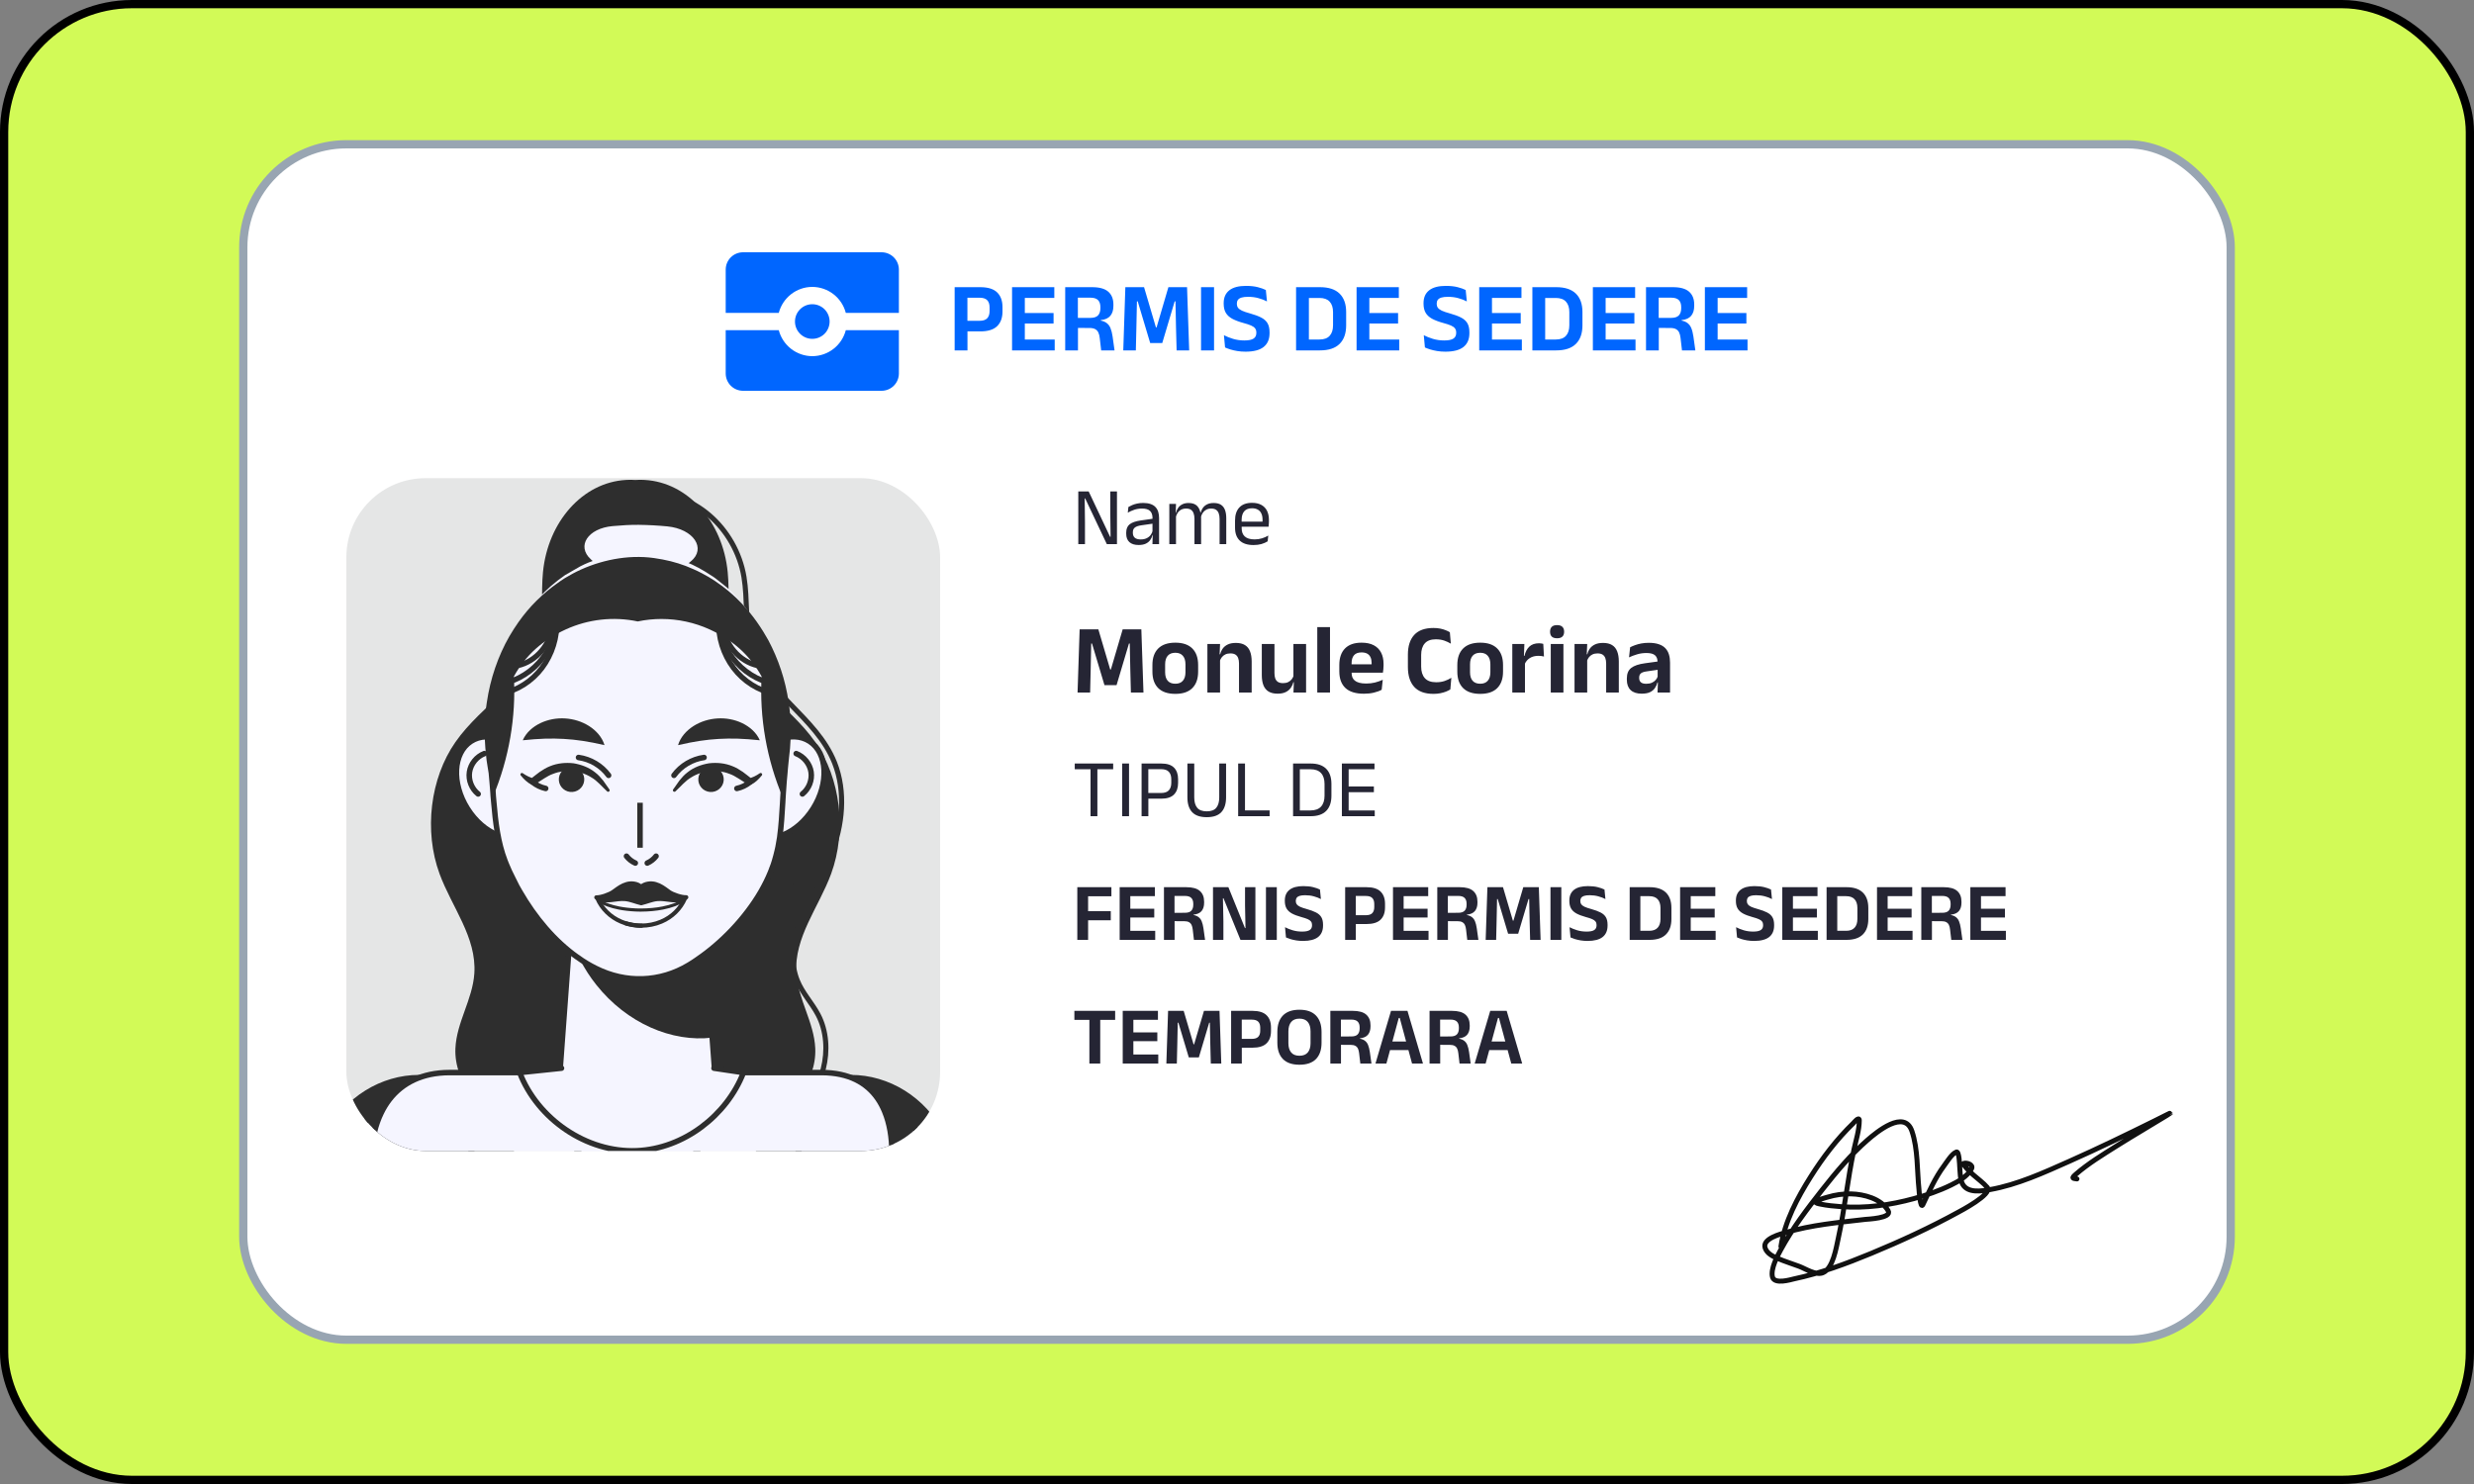 <svg width="300" height="180" viewBox="0 0 300 180" fill="none" xmlns="http://www.w3.org/2000/svg">
<rect x="0" y="0" width="300" height="180" fill="#808080" stroke="none"/>
<rect x="0.5" y="0.5" width="299" height="179" rx="15.5" fill="#D2FA57"/>
<rect x="0.5" y="0.5" width="299" height="179" rx="15.5" stroke="black"/>
<rect x="29.5" y="17.5" width="241" height="145" rx="12.5" fill="white"/>
<rect x="29.5" y="17.5" width="241" height="145" rx="12.5" stroke="#98A5B2"/>
<g clip-path="url(#clip0_24991_22109)">
<rect x="42" y="58" width="72" height="81.6" rx="9.6" fill="#E5E6E6"/>
<path d="M98.863 90.016C95.642 85.393 90.069 82.665 88.728 76.932C88.156 74.488 88.489 71.888 88.24 69.373C87.638 63.287 83.435 58.511 78.175 58.214C78.073 58.209 77.969 58.205 77.865 58.203C77.591 58.196 77.317 58.203 77.042 58.219C76.767 58.203 76.492 58.196 76.218 58.203C76.115 58.205 76.012 58.209 75.908 58.214C70.649 58.511 66.446 63.287 65.844 69.373C65.594 71.888 65.928 74.488 65.356 76.932C64.015 82.665 58.442 85.393 55.22 90.016C52.159 94.409 51.391 100.787 53.298 105.98C54.788 110.041 57.812 113.679 57.518 118.077C57.307 121.238 55.361 123.998 55.224 127.165C55.041 131.392 58.46 135.105 62.108 135.401C65.755 135.697 88.329 135.697 91.976 135.401C95.623 135.105 99.043 131.392 98.86 127.165C98.722 123.998 96.777 121.238 96.566 118.077C96.272 113.679 99.296 110.041 100.786 105.98C102.692 100.787 101.924 94.409 98.863 90.016Z" fill="#2E2E2E"/>
<path d="M78.666 59.99C83.916 59.405 89.22 63.997 90.216 69.993C90.666 72.706 90.332 75.572 91.052 78.206C92.676 84.153 98.95 86.847 101.199 92.516C102.581 95.999 102.195 100.183 100.754 103.634C99.313 107.085 96.921 109.892 94.334 112.285" stroke="#2E2E2E" stroke-width="0.616" stroke-miterlimit="10" stroke-linecap="round" stroke-linejoin="round"/>
<path d="M83.405 78.504C91.569 87.128 96.316 99.924 96.097 112.712C96.061 114.811 95.914 117.009 96.675 118.914C97.293 120.46 98.443 121.633 99.209 123.089C101.264 126.995 99.797 132.783 96.244 134.787" stroke="#2E2E2E" stroke-width="0.616" stroke-miterlimit="10" stroke-linecap="round" stroke-linejoin="round"/>
<path d="M73.409 69.466L71.629 67.826C69.891 66.226 71.289 64.086 74.282 63.813C75.39 63.712 76.493 63.647 77.439 63.659C78.597 63.673 79.761 63.736 80.907 63.845C84.12 64.155 85.692 66.541 83.753 68.104L81.723 69.744C80.934 70.381 79.695 70.739 78.378 70.712L76.897 70.68C75.508 70.651 74.203 70.196 73.409 69.466Z" fill="#F5F5FF"/>
<path d="M64.622 73.386C65.486 72.273 66.521 71.27 67.64 70.401C67.924 70.179 68.216 69.967 68.51 69.763L69.443 69.225L70.38 68.688C70.7 68.522 71.029 68.374 71.362 68.234C72.7 67.696 74.107 67.295 75.552 67.126C76.995 66.95 78.472 66.964 79.912 67.248L79.88 67.245C81.043 67.426 82.113 67.731 83.175 68.156C84.226 68.577 85.217 69.123 86.159 69.749C86.651 70.032 87.07 70.396 87.508 70.744C87.943 71.092 88.388 71.43 88.771 71.838C89.554 72.63 90.278 73.475 90.89 74.394C90.147 73.577 89.373 72.796 88.524 72.103C88.106 71.751 87.657 71.437 87.208 71.124C86.761 70.811 86.323 70.476 85.836 70.237C84.9 69.698 83.914 69.231 82.903 68.848C81.897 68.485 80.815 68.209 79.788 68.05L79.756 68.045C77.055 67.565 74.218 67.93 71.617 68.877C71.29 68.992 70.965 69.114 70.648 69.256L69.715 69.72L68.779 70.187C68.483 70.368 68.19 70.554 67.906 70.749C66.719 71.511 65.639 72.402 64.622 73.386Z" fill="#F5F5FF"/>
<path d="M86.883 132.854C87.068 138.341 82.713 142.898 77.283 142.898C71.963 142.898 67.684 138.532 67.684 133.178C67.684 133.07 67.684 132.954 67.692 132.854L68.758 118.352L68.892 116.484L69.127 113.321L69.563 107.469H85.003L85.692 116.816L85.851 118.858L86.363 125.856L86.883 132.854Z" fill="#F5F5FF"/>
<path d="M86.883 132.854C87.068 138.341 82.713 142.898 77.283 142.898C71.963 142.898 67.684 138.532 67.684 133.178C67.684 133.07 67.684 132.954 67.692 132.854L68.758 118.352L68.892 116.484L69.127 113.321L69.563 107.469H85.003L85.692 116.816L85.851 118.858L86.363 125.856L86.883 132.854Z" stroke="#2E2E2E" stroke-width="0.667" stroke-miterlimit="10"/>
<path d="M86.363 125.856C81.496 126.446 76.008 124.13 72.29 119.431C70.78 117.53 69.731 115.437 69.127 113.321L69.563 107.469H85.003L85.691 116.815L85.851 118.858L86.363 125.856Z" fill="#2E2E2E"/>
<path d="M90.735 92.931C88.795 96.013 88.983 99.664 91.153 101.085C93.324 102.507 96.657 101.161 98.597 98.079C100.537 94.997 100.35 91.347 98.179 89.925C96.007 88.503 92.675 89.849 90.735 92.931Z" fill="#F5F5FF"/>
<path d="M90.735 92.931C88.795 96.013 88.983 99.664 91.153 101.085C93.324 102.507 96.657 101.161 98.597 98.079C100.537 94.997 100.35 91.347 98.179 89.925C96.007 88.503 92.675 89.849 90.735 92.931Z" stroke="#2E2E2E" stroke-width="0.667" stroke-miterlimit="10"/>
<path d="M96.545 91.404C97.485 91.767 98.2 92.65 98.352 93.637C98.504 94.625 98.089 95.678 97.301 96.303" stroke="#2E2E2E" stroke-width="0.667" stroke-miterlimit="10" stroke-linecap="round" stroke-linejoin="round"/>
<path d="M64.547 92.931C66.487 96.013 66.299 99.664 64.128 101.085C61.957 102.507 58.624 101.161 56.684 98.079C54.745 94.997 54.932 91.347 57.103 89.925C59.275 88.503 62.607 89.849 64.547 92.931Z" fill="#F5F5FF"/>
<path d="M64.547 92.931C66.487 96.013 66.299 99.664 64.128 101.085C61.957 102.507 58.624 101.161 56.684 98.079C54.745 94.997 54.932 91.347 57.103 89.925C59.275 88.503 62.607 89.849 64.547 92.931Z" stroke="#2E2E2E" stroke-width="0.667" stroke-miterlimit="10"/>
<path d="M58.737 91.404C57.796 91.767 57.081 92.65 56.929 93.637C56.778 94.625 57.193 95.678 57.981 96.303" stroke="#2E2E2E" stroke-width="0.667" stroke-miterlimit="10" stroke-linecap="round" stroke-linejoin="round"/>
<path d="M95.56 88.667C95.56 88.958 95.56 89.24 95.543 89.514C95.509 90.344 95.442 91.182 95.333 91.996L95.216 93.158L95.165 93.789L95.132 94.162L95.081 94.703C95.031 95.258 94.997 95.806 94.964 96.354C94.955 96.496 94.947 96.628 94.939 96.769C94.922 96.977 94.913 97.184 94.905 97.392C94.821 98.769 94.746 100.139 94.561 101.5C94.561 101.525 94.553 101.551 94.553 101.567C94.511 101.825 94.469 102.09 94.418 102.347C94.368 102.629 94.326 102.903 94.251 103.177C94.158 103.592 94.049 104 93.923 104.422C93.881 104.572 93.831 104.713 93.781 104.871C93.68 105.169 93.562 105.476 93.437 105.784C93.109 106.59 92.715 107.369 92.27 108.15C90.391 111.387 87.512 114.359 84.634 116.326C84.626 116.352 84.6 116.359 84.592 116.359C84.24 116.608 83.887 116.833 83.543 117.041C80.027 119.165 75.873 119.281 72.231 117.447C71.476 117.074 70.755 116.641 70.05 116.127C70.041 116.127 70.025 116.127 70.016 116.111C67.23 114.143 64.839 111.287 63.035 108.15C62.9 107.925 62.783 107.709 62.657 107.485C62.598 107.369 62.539 107.245 62.481 107.128C62.38 106.938 62.288 106.731 62.179 106.523C61.893 105.983 61.642 105.419 61.415 104.871C61.356 104.713 61.281 104.563 61.23 104.406C60.383 102.198 60.081 99.732 59.879 97.3C59.854 97.059 59.837 96.811 59.812 96.562C59.812 96.429 59.795 96.296 59.787 96.163C59.754 95.74 59.72 95.308 59.686 94.893L59.586 93.755C59.561 93.631 59.544 93.506 59.527 93.39C59.493 93.25 59.477 93.116 59.46 92.975C59.368 92.46 59.3 91.937 59.25 91.398C59.225 91.157 59.2 90.908 59.183 90.659C59.133 90.012 59.107 89.347 59.107 88.667C59.107 88.592 59.107 88.51 59.116 88.426C59.116 87.846 59.141 87.265 59.191 86.699C59.225 86.21 59.284 85.728 59.359 85.263C59.779 82.384 60.71 79.702 62.053 77.352C62.397 76.763 62.758 76.199 63.144 75.651C64.436 73.816 66.022 72.239 67.793 71.003C67.918 70.903 68.053 70.811 68.178 70.729C68.338 70.621 68.497 70.512 68.657 70.413C69.286 70.032 69.932 69.682 70.595 69.384C73.415 68.113 76.771 67.532 79.834 68.113C79.985 68.131 80.136 68.164 80.287 68.188C81.554 68.429 82.763 68.802 83.912 69.325C84.282 69.484 84.642 69.658 84.995 69.848C85.507 70.114 86.002 70.404 86.489 70.729C86.522 70.753 86.572 70.786 86.606 70.811C87.126 71.16 87.621 71.526 88.108 71.933C89.543 73.127 90.819 74.564 91.884 76.182C92.161 76.597 92.421 77.021 92.665 77.452C92.749 77.577 92.807 77.701 92.891 77.842C94.066 80.059 94.913 82.541 95.299 85.205C95.299 85.223 95.316 85.238 95.316 85.263C95.383 85.728 95.434 86.21 95.476 86.699C95.526 87.265 95.551 87.846 95.551 88.426C95.56 88.51 95.56 88.592 95.56 88.667Z" fill="#F5F5FF"/>
<path d="M95.56 88.667C95.56 88.958 95.56 89.24 95.543 89.514C95.509 90.344 95.442 91.182 95.333 91.996L95.216 93.158L95.165 93.789L95.132 94.162L95.081 94.703C95.031 95.258 94.997 95.806 94.964 96.354C94.955 96.496 94.947 96.628 94.939 96.769C94.922 96.977 94.913 97.184 94.905 97.392C94.821 98.769 94.746 100.139 94.561 101.5C94.561 101.525 94.553 101.551 94.553 101.567C94.511 101.825 94.469 102.09 94.418 102.347C94.368 102.629 94.326 102.903 94.251 103.177C94.158 103.592 94.049 104 93.923 104.422C93.881 104.572 93.831 104.713 93.781 104.871C93.68 105.169 93.562 105.476 93.437 105.784C93.109 106.59 92.715 107.369 92.27 108.15C90.391 111.387 87.512 114.359 84.634 116.326C84.626 116.352 84.6 116.359 84.592 116.359C84.24 116.608 83.887 116.833 83.543 117.041C80.027 119.165 75.873 119.281 72.231 117.447C71.476 117.074 70.755 116.641 70.05 116.127C70.041 116.127 70.025 116.127 70.016 116.111C67.23 114.143 64.839 111.287 63.035 108.15C62.9 107.925 62.783 107.709 62.657 107.485C62.598 107.369 62.539 107.245 62.481 107.128C62.38 106.938 62.288 106.731 62.179 106.523C61.893 105.983 61.642 105.419 61.415 104.871C61.356 104.713 61.281 104.563 61.23 104.406C60.383 102.198 60.081 99.732 59.879 97.3C59.854 97.059 59.837 96.811 59.812 96.562C59.812 96.429 59.795 96.296 59.787 96.163C59.754 95.74 59.72 95.308 59.686 94.893L59.586 93.755C59.561 93.631 59.544 93.506 59.527 93.39C59.493 93.25 59.477 93.116 59.46 92.975C59.368 92.46 59.3 91.937 59.25 91.398C59.225 91.157 59.2 90.908 59.183 90.659C59.133 90.012 59.107 89.347 59.107 88.667C59.107 88.592 59.107 88.51 59.116 88.426C59.116 87.846 59.141 87.265 59.191 86.699C59.225 86.21 59.284 85.728 59.359 85.263C59.779 82.384 60.71 79.702 62.053 77.352C62.397 76.763 62.758 76.199 63.144 75.651C64.436 73.816 66.022 72.239 67.793 71.003C67.918 70.903 68.053 70.811 68.178 70.729C68.338 70.621 68.497 70.512 68.657 70.413C69.286 70.032 69.932 69.682 70.595 69.384C73.415 68.113 76.771 67.532 79.834 68.113C79.985 68.131 80.136 68.164 80.287 68.188C81.554 68.429 82.763 68.802 83.912 69.325C84.282 69.484 84.642 69.658 84.995 69.848C85.507 70.114 86.002 70.404 86.489 70.729C86.522 70.753 86.572 70.786 86.606 70.811C87.126 71.16 87.621 71.526 88.108 71.933C89.543 73.127 90.819 74.564 91.884 76.182C92.161 76.597 92.421 77.021 92.665 77.452C92.749 77.577 92.807 77.701 92.891 77.842C94.066 80.059 94.913 82.541 95.299 85.205C95.299 85.223 95.316 85.238 95.316 85.263C95.383 85.728 95.434 86.21 95.476 86.699C95.526 87.265 95.551 87.846 95.551 88.426C95.56 88.51 95.56 88.592 95.56 88.667Z" stroke="#2E2E2E" stroke-width="0.667" stroke-miterlimit="10"/>
<path d="M95.56 88.667C95.56 88.958 95.56 89.239 95.543 89.514C95.509 90.344 95.442 91.182 95.333 91.996L95.216 93.157L95.165 93.788L95.132 94.162L95.081 94.702C95.031 95.258 94.997 95.806 94.964 96.354C94.955 96.495 94.947 96.628 94.939 96.769C92.975 92.137 92.077 87.064 92.354 82.051C90.928 79.445 88.788 77.593 86.061 76.348C84.223 75.509 82.226 75.078 80.212 75.078C79.247 75.078 78.282 75.177 77.334 75.377C74.397 74.754 71.325 75.103 68.598 76.348C65.879 77.593 63.739 79.445 62.313 82.051C62.59 86.99 61.717 91.987 59.812 96.562C59.812 96.429 59.795 96.295 59.787 96.162C59.754 95.74 59.72 95.308 59.686 94.892L59.586 93.755C59.561 93.631 59.544 93.506 59.527 93.39C59.493 93.25 59.477 93.116 59.46 92.975C59.368 92.46 59.3 91.937 59.25 91.398C59.225 91.157 59.2 90.908 59.183 90.659C59.133 90.011 59.107 89.347 59.107 88.667C59.107 88.592 59.107 88.51 59.116 88.426C59.116 87.846 59.141 87.265 59.191 86.699C59.225 86.21 59.284 85.728 59.359 85.263C59.779 82.383 60.71 79.701 62.053 77.352C62.397 76.763 62.758 76.198 63.144 75.65C64.436 73.816 66.022 72.239 67.793 71.003C67.918 70.903 68.053 70.811 68.178 70.729C68.338 70.621 68.497 70.512 68.657 70.413C69.286 70.031 69.932 69.682 70.595 69.384C73.415 68.113 76.771 67.532 79.834 68.113C79.985 68.131 80.136 68.164 80.287 68.188C81.554 68.429 82.763 68.802 83.912 69.325C84.282 69.484 84.642 69.658 84.995 69.848C85.507 70.114 86.002 70.404 86.489 70.729C86.522 70.753 86.572 70.786 86.606 70.811C87.126 71.16 87.621 71.526 88.108 71.933C89.543 73.127 90.819 74.564 91.884 76.182C92.161 76.597 92.421 77.021 92.665 77.452C92.749 77.577 92.807 77.701 92.891 77.842C94.066 80.058 94.913 82.54 95.299 85.205C95.299 85.222 95.316 85.238 95.316 85.263C95.383 85.728 95.434 86.21 95.476 86.699C95.526 87.265 95.551 87.846 95.551 88.426C95.56 88.51 95.56 88.592 95.56 88.667Z" fill="#2E2E2E"/>
<path d="M87.731 76.166C88.063 78.541 90.056 80.551 92.339 80.807" stroke="#2E2E2E" stroke-width="0.643" stroke-miterlimit="10" stroke-linecap="round" stroke-linejoin="round"/>
<path d="M87.047 74.775C87.136 76.845 87.96 78.872 89.321 80.377C90.683 81.882 92.571 82.851 94.543 83.058" stroke="#2E2E2E" stroke-width="0.643" stroke-miterlimit="10" stroke-linecap="round" stroke-linejoin="round"/>
<path d="M87.153 75.994C87.242 78.064 88.065 80.091 89.427 81.596C90.789 83.101 92.678 84.071 94.649 84.277" stroke="#2E2E2E" stroke-width="0.643" stroke-miterlimit="10" stroke-linecap="round" stroke-linejoin="round"/>
<path d="M66.933 76.166C66.601 78.541 64.607 80.551 62.325 80.807" stroke="#2E2E2E" stroke-width="0.643" stroke-miterlimit="10" stroke-linecap="round" stroke-linejoin="round"/>
<path d="M67.616 74.775C67.527 76.845 66.704 78.872 65.343 80.377C63.98 81.882 62.091 82.851 60.121 83.058" stroke="#2E2E2E" stroke-width="0.643" stroke-miterlimit="10" stroke-linecap="round" stroke-linejoin="round"/>
<path d="M67.51 75.994C67.421 78.064 66.598 80.091 65.237 81.596C63.875 83.101 61.986 84.071 60.015 84.277" stroke="#2E2E2E" stroke-width="0.643" stroke-miterlimit="10" stroke-linecap="round" stroke-linejoin="round"/>
<path d="M82.22 90.381C82.517 89.394 83.242 88.611 84.097 88.061C84.96 87.515 85.973 87.203 86.999 87.141C88.024 87.078 89.069 87.267 89.992 87.707C90.908 88.15 91.723 88.843 92.136 89.791C91.107 89.69 90.277 89.618 89.469 89.596C88.667 89.569 87.908 89.584 87.15 89.626C86.391 89.671 85.635 89.746 84.842 89.868C84.042 89.985 83.226 90.156 82.22 90.381Z" fill="#2E2E2E"/>
<path d="M73.305 90.381C72.299 90.156 71.483 89.985 70.683 89.868C69.89 89.746 69.134 89.671 68.376 89.626C67.617 89.584 66.858 89.569 66.056 89.596C65.248 89.618 64.418 89.69 63.39 89.791C63.802 88.843 64.617 88.15 65.533 87.707C66.456 87.267 67.501 87.078 68.526 87.141C69.552 87.203 70.566 87.515 71.428 88.061C72.283 88.611 73.008 89.394 73.305 90.381Z" fill="#2E2E2E"/>
<path d="M81.626 95.757C81.871 95.391 82.13 95.038 82.385 94.677C82.675 94.317 82.989 93.961 83.369 93.678C84.108 93.081 85.035 92.736 85.98 92.581C86.934 92.471 87.927 92.564 88.821 92.933C89.272 93.105 89.686 93.36 90.078 93.628C90.426 93.897 90.781 94.156 91.122 94.435L90.879 94.359C90.864 94.382 90.997 94.368 91.1 94.331C91.21 94.296 91.329 94.247 91.444 94.191C91.677 94.079 91.914 93.942 92.122 93.797L92.131 93.79C92.213 93.732 92.328 93.751 92.387 93.833C92.435 93.901 92.43 93.989 92.382 94.05C92.198 94.283 92.004 94.484 91.788 94.683C91.679 94.78 91.564 94.876 91.433 94.966C91.293 95.051 91.171 95.153 90.88 95.191C90.811 95.196 90.745 95.181 90.69 95.147L90.635 95.115C90.257 94.888 89.892 94.643 89.519 94.407C89.176 94.193 88.831 93.991 88.45 93.862C87.707 93.569 86.894 93.462 86.093 93.536C85.294 93.605 84.501 93.86 83.812 94.297C83.454 94.498 83.148 94.776 82.847 95.061C82.534 95.368 82.229 95.688 81.906 95.989C81.833 96.059 81.716 96.055 81.646 95.982C81.586 95.92 81.579 95.826 81.626 95.757Z" fill="#2E2E2E"/>
<path d="M84.68 94.428C84.741 93.587 85.48 92.956 86.33 93.015C87.18 93.076 87.819 93.807 87.758 94.648C87.697 95.488 86.958 96.121 86.108 96.061C85.258 96 84.619 95.27 84.68 94.428Z" fill="#2E2E2E"/>
<path d="M89.354 95.636C89.921 95.511 90.459 95.256 90.913 94.896" stroke="#2E2E2E" stroke-width="0.667" stroke-miterlimit="10" stroke-linecap="round" stroke-linejoin="round"/>
<path d="M81.725 94.047C82.58 92.877 83.931 92.075 85.376 91.878" stroke="#2E2E2E" stroke-width="0.667" stroke-miterlimit="10" stroke-linecap="round" stroke-linejoin="round"/>
<path d="M73.619 95.989C73.296 95.688 72.992 95.368 72.678 95.061C72.377 94.777 72.071 94.499 71.713 94.297C71.024 93.86 70.231 93.605 69.431 93.536C68.632 93.463 67.818 93.569 67.075 93.862C66.694 93.991 66.349 94.193 66.006 94.407C65.633 94.643 65.269 94.889 64.889 95.114L64.835 95.147C64.776 95.183 64.71 95.197 64.646 95.192H64.645C64.355 95.153 64.232 95.051 64.092 94.966C63.961 94.875 63.847 94.78 63.738 94.683C63.521 94.484 63.328 94.283 63.144 94.05C63.081 93.971 63.095 93.858 63.175 93.795C63.24 93.745 63.33 93.745 63.395 93.79L63.404 93.796C63.611 93.942 63.849 94.079 64.08 94.191C64.197 94.246 64.315 94.296 64.426 94.332C64.528 94.368 64.662 94.381 64.646 94.359L64.403 94.435C64.744 94.156 65.1 93.897 65.447 93.628C65.838 93.361 66.253 93.104 66.704 92.932C67.599 92.564 68.591 92.472 69.545 92.581C70.49 92.736 71.418 93.082 72.156 93.678C72.535 93.961 72.85 94.316 73.141 94.677C73.396 95.038 73.655 95.39 73.899 95.758C73.955 95.841 73.932 95.954 73.847 96.009C73.774 96.057 73.679 96.046 73.619 95.989Z" fill="#2E2E2E"/>
<path d="M70.845 94.428C70.784 93.587 70.046 92.956 69.195 93.015C68.345 93.076 67.706 93.807 67.767 94.648C67.829 95.488 68.567 96.121 69.417 96.061C70.267 96 70.906 95.27 70.845 94.428Z" fill="#2E2E2E"/>
<path d="M66.171 95.636C65.604 95.511 65.066 95.256 64.612 94.896" stroke="#2E2E2E" stroke-width="0.667" stroke-miterlimit="10" stroke-linecap="round" stroke-linejoin="round"/>
<path d="M73.8 94.047C72.946 92.877 71.595 92.075 70.149 91.878" stroke="#2E2E2E" stroke-width="0.667" stroke-miterlimit="10" stroke-linecap="round" stroke-linejoin="round"/>
<path d="M78.487 104.684C78.906 104.498 79.276 104.209 79.556 103.848" stroke="#2E2E2E" stroke-width="0.667" stroke-miterlimit="10" stroke-linecap="round" stroke-linejoin="round"/>
<path d="M77.039 104.684C76.619 104.498 76.249 104.209 75.969 103.848" stroke="#2E2E2E" stroke-width="0.667" stroke-miterlimit="10" stroke-linecap="round" stroke-linejoin="round"/>
<path d="M77.612 97.365V102.821V97.365Z" fill="#F5F5FF"/>
<path d="M77.612 97.365V102.821" stroke="#2E2E2E" stroke-width="0.667" stroke-miterlimit="10"/>
<path d="M83.212 108.833L83.061 108.978L83.053 108.985C82.558 109.229 81.962 109.229 81.4 109.168C80.838 109.107 80.267 108.993 79.705 109.046C79.025 109.107 78.412 109.397 77.758 109.548H77.75C77.087 109.397 76.474 109.107 75.803 109.046C75.232 108.993 74.67 109.107 74.108 109.168C73.546 109.229 72.941 109.229 72.446 108.978L72.312 108.848C72.883 108.871 73.923 108.482 74.334 108.193L74.519 108.064C74.964 107.737 75.425 107.394 76.004 107.234C76.566 107.074 77.322 107.158 77.741 107.576C78.169 107.158 78.924 107.074 79.487 107.234C80.066 107.394 80.527 107.737 80.972 108.064L81.156 108.201C81.576 108.491 82.642 108.863 83.212 108.833Z" fill="#2E2E2E"/>
<path d="M75.929 112.017C76.022 112.047 76.122 112.07 76.215 112.084C76.517 112.169 76.835 112.222 77.146 112.244C77.238 112.26 77.331 112.26 77.423 112.268C77.49 112.268 77.566 112.275 77.633 112.275H77.758H77.784" stroke="#2E2E2E" stroke-width="0.508" stroke-miterlimit="10" stroke-linecap="round" stroke-linejoin="round"/>
<path d="M83.053 108.985C82.516 110.212 81.51 111.231 80.184 111.787C79.437 112.108 78.606 112.267 77.784 112.275H77.758H77.633C77.566 112.275 77.49 112.267 77.423 112.267C77.331 112.26 77.238 112.252 77.146 112.245C76.835 112.214 76.517 112.16 76.215 112.084C75.904 112.009 75.602 111.908 75.317 111.787C73.999 111.231 72.975 110.203 72.447 108.977M83.053 108.985C82.558 109.229 81.963 109.229 81.4 109.168C80.838 109.107 80.267 108.993 79.705 109.046C79.026 109.107 78.413 109.397 77.758 109.549H77.75C77.087 109.397 76.475 109.107 75.803 109.046C75.233 108.993 74.671 109.107 74.108 109.168C73.546 109.229 72.942 109.229 72.447 108.977M83.053 108.985L83.062 108.977L83.213 108.832C82.642 108.864 81.577 108.49 81.157 108.201L80.972 108.064C80.528 107.737 80.066 107.394 79.487 107.234C78.925 107.074 78.17 107.158 77.742 107.576C77.322 107.158 76.567 107.074 76.005 107.234C75.426 107.394 74.964 107.737 74.519 108.064L74.335 108.193C73.924 108.483 72.883 108.87 72.312 108.848L72.447 108.977" stroke="#2E2E2E" stroke-width="0.508" stroke-miterlimit="10" stroke-linecap="round" stroke-linejoin="round"/>
<path d="M82.968 109.158C82.343 109.58 81.453 109.925 80.367 110.136C79.551 110.299 78.644 110.38 77.746 110.384H77.718H77.582C77.508 110.384 77.425 110.38 77.352 110.38C77.251 110.376 77.15 110.372 77.05 110.369C76.711 110.352 76.362 110.326 76.033 110.287C75.694 110.248 75.363 110.199 75.052 110.136C74.076 109.945 73.248 109.643 72.636 109.275" stroke="#2E2E2E" stroke-width="0.379" stroke-miterlimit="10" stroke-linecap="round" stroke-linejoin="round"/>
<path d="M24 185.2C24.025 185.117 24.059 185.043 24.084 184.959L33.163 159.301L35.144 153.707L39.138 142.416C40.405 138.822 43.099 136.2 46.178 135.129C47.177 134.78 48.218 134.597 49.258 134.597C50.215 134.597 51.171 134.754 52.111 135.078C57.465 136.938 59.865 143.578 57.339 149.548L52.136 161.8L50.248 166.24L48.713 169.86L42.193 185.2" fill="#F5F5FF"/>
<path d="M24 185.2C24.025 185.117 24.059 185.043 24.084 184.959L33.163 159.301L35.144 153.707L39.138 142.416C40.405 138.822 43.099 136.2 46.178 135.129C47.177 134.78 48.218 134.597 49.258 134.597C50.215 134.597 51.171 134.754 52.111 135.078C57.465 136.938 59.865 143.578 57.339 149.548L52.136 161.8L50.248 166.24L48.713 169.86L42.193 185.2" stroke="#2E2E2E" stroke-width="0.667" stroke-miterlimit="10"/>
<path d="M29.55 154.091C30.81 152.518 36.779 153.509 43.296 156.411C50.112 159.455 54.946 163.45 54.078 165.34C54.058 165.382 54.037 165.411 54.006 165.453L54.078 165.484L61.608 148.022C64.561 141.168 61.37 133.352 54.657 131.033C53.387 130.593 52.095 130.379 50.805 130.379C46.209 130.379 41.799 133.076 39.537 137.448L29.55 154.091Z" fill="#2E2E2E"/>
<path d="M111.807 185.2L104.893 168.938L103.752 166.24L101.864 161.8L100.613 158.862L98.49 153.847L96.661 149.548C94.127 143.578 96.535 136.938 101.889 135.078C102.82 134.754 103.785 134.597 104.734 134.597C105.581 134.597 106.42 134.721 107.243 134.954C110.557 135.875 113.511 138.606 114.862 142.416L118.856 153.707L120.837 159.301L129.916 184.959C129.941 185.043 129.975 185.117 130 185.2" fill="#F5F5FF"/>
<path d="M111.807 185.2L104.893 168.938L103.752 166.24L101.864 161.8L100.613 158.862L98.49 153.847L96.661 149.548C94.127 143.578 96.535 136.938 101.889 135.078C102.82 134.754 103.785 134.597 104.734 134.597C105.581 134.597 106.42 134.721 107.243 134.954C110.557 135.875 113.511 138.606 114.862 142.416L118.856 153.707L120.837 159.301L129.916 184.959C129.941 185.043 129.975 185.117 130 185.2" stroke="#2E2E2E" stroke-width="0.667" stroke-miterlimit="10"/>
<path d="M124.448 154.091C123.188 152.518 117.219 153.509 110.702 156.411C103.886 159.455 99.052 163.45 99.92 165.34C99.94 165.382 99.961 165.411 99.992 165.453L99.92 165.484L92.391 148.022C89.437 141.168 92.629 133.352 99.342 131.033C100.611 130.593 101.903 130.379 103.193 130.379C107.789 130.379 112.199 133.076 114.461 137.448L124.448 154.091Z" fill="#2E2E2E"/>
<path d="M107.449 145.46L105.3 155.621C105.728 156.55 106.064 157.53 106.291 158.552C106.525 159.614 106.651 160.709 106.651 161.838C106.651 163.184 106.475 164.495 106.131 165.741C105.846 166.819 105.443 167.849 104.931 168.811C104.092 170.405 102.984 171.841 101.65 173.045L99.124 185.074H53.668L51.142 172.704C50.228 171.825 49.422 170.82 48.751 169.733C47.954 168.438 47.341 167.019 46.963 165.507C46.67 164.337 46.51 163.109 46.51 161.838C46.51 160.552 46.678 159.298 46.98 158.103C47.173 157.347 47.417 156.617 47.71 155.911L45.579 145.46C44.664 141.609 44.84 137.84 46.217 135.001C47.349 132.644 49.313 130.933 52.166 130.328C52.888 130.178 53.676 130.095 54.524 130.095H99.619C100.459 130.095 101.231 130.178 101.935 130.328C104.637 130.909 106.358 132.56 107.281 134.827C108.464 137.691 108.38 141.535 107.449 145.46Z" fill="#F5F5FF"/>
<path d="M107.449 145.46L105.3 155.621C105.728 156.55 106.064 157.53 106.291 158.552C106.525 159.614 106.651 160.709 106.651 161.838C106.651 163.184 106.475 164.495 106.131 165.741C105.846 166.819 105.443 167.849 104.931 168.811C104.092 170.405 102.984 171.841 101.65 173.045L99.124 185.074H53.668L51.142 172.704C50.228 171.825 49.422 170.82 48.751 169.733C47.954 168.438 47.341 167.019 46.963 165.507C46.67 164.337 46.51 163.109 46.51 161.838C46.51 160.552 46.678 159.298 46.98 158.103C47.173 157.347 47.417 156.617 47.71 155.911L45.579 145.46C44.664 141.609 44.84 137.84 46.217 135.001C47.349 132.644 49.313 130.933 52.166 130.328C52.888 130.178 53.677 130.095 54.524 130.095H99.619C100.459 130.095 101.231 130.178 101.935 130.328C104.637 130.909 106.358 132.56 107.281 134.827C108.464 137.691 108.38 141.535 107.449 145.46Z" stroke="#2E2E2E" stroke-width="0.667" stroke-miterlimit="10" stroke-linecap="round" stroke-linejoin="round"/>
<path d="M86.577 129.564L90.154 130.096C88.123 135.309 82.912 139.334 77.223 139.575C71.114 139.841 65.173 135.706 63.016 130.096L68.091 129.564" fill="#F5F5FF"/>
<path d="M86.577 129.564L90.154 130.096C88.123 135.309 82.912 139.334 77.223 139.575C71.114 139.841 65.173 135.706 63.016 130.096L68.091 129.564" stroke="#2E2E2E" stroke-width="0.667" stroke-miterlimit="10" stroke-linecap="round" stroke-linejoin="round"/>
</g>
<g clip-path="url(#clip1_24991_22109)">
<path d="M90.1 30.6C89.543 30.6 89.009 30.821 88.615 31.215C88.221 31.609 88 32.143 88 32.7V37.95H94.436C94.919 36.102 96.589 34.8 98.5 34.8C99.43 34.803 100.333 35.113 101.068 35.683C101.803 36.253 102.329 37.05 102.563 37.95H109V32.7C109 32.143 108.779 31.609 108.385 31.215C107.991 30.821 107.457 30.6 106.9 30.6H90.1ZM98.5 36.9C97.943 36.9 97.409 37.121 97.015 37.515C96.621 37.909 96.4 38.443 96.4 39C96.4 39.557 96.621 40.091 97.015 40.485C97.409 40.879 97.943 41.1 98.5 41.1C99.057 41.1 99.591 40.879 99.985 40.485C100.379 40.091 100.6 39.557 100.6 39C100.6 38.443 100.379 37.909 99.985 37.515C99.591 37.121 99.057 36.9 98.5 36.9ZM88 40.05V45.3C88 45.857 88.221 46.391 88.615 46.785C89.009 47.179 89.543 47.4 90.1 47.4H106.9C107.457 47.4 107.991 47.179 108.385 46.785C108.779 46.391 109 45.857 109 45.3V40.05H102.563C102.329 40.95 101.803 41.747 101.068 42.317C100.333 42.887 99.43 43.197 98.5 43.2C97.57 43.197 96.667 42.887 95.932 42.317C95.197 41.747 94.671 40.95 94.436 40.05H88Z" fill="#0066FF"/>
</g>
<path d="M116.812 40.196V38.912H118.768C119.2 38.912 119.512 38.812 119.704 38.612C119.9 38.408 119.998 38.114 119.998 37.73V37.292C119.998 36.9 119.902 36.606 119.71 36.41C119.518 36.21 119.206 36.11 118.774 36.11H116.812V34.832H118.864C119.796 34.832 120.478 35.042 120.91 35.462C121.346 35.882 121.564 36.478 121.564 37.25V37.778C121.564 38.55 121.346 39.146 120.91 39.566C120.478 39.986 119.796 40.196 118.864 40.196H116.812ZM115.762 42.5V34.832H117.31V39.278L117.316 39.992V42.5H115.762ZM122.723 42.5V34.832H124.271V42.5H122.723ZM123.185 42.5V41.186H127.895V42.5H123.185ZM123.623 39.242V37.964H127.757V39.242H123.623ZM123.179 36.134V34.832H127.847V36.134H123.179ZM133.53 42.5L133.356 41.006C133.328 40.738 133.272 40.514 133.188 40.334C133.104 40.154 132.978 40.018 132.81 39.926C132.642 39.83 132.41 39.782 132.114 39.782L130.26 39.776V38.564L132.21 38.558C132.646 38.558 132.958 38.458 133.146 38.258C133.338 38.054 133.434 37.764 133.434 37.388V37.244C133.434 36.872 133.338 36.59 133.146 36.398C132.958 36.202 132.642 36.104 132.198 36.104H130.242V34.832H132.42C133.32 34.832 133.976 35.014 134.388 35.378C134.804 35.742 135.012 36.26 135.012 36.932V37.1C135.012 37.604 134.89 38.004 134.646 38.3C134.402 38.596 134.014 38.772 133.482 38.828V39.044L133.044 38.828C133.5 38.86 133.852 38.956 134.1 39.116C134.352 39.276 134.536 39.498 134.652 39.782C134.768 40.062 134.856 40.41 134.916 40.826L135.15 42.5H133.53ZM129.168 42.5V34.832H130.704V38.996L130.716 39.578V42.5H129.168ZM136.209 42.5L136.461 34.832H138.729L140.169 39.71H140.247L141.681 34.832H143.943L144.201 42.5H142.677L142.605 39.74L142.539 36.554H142.443L140.937 41.606H139.473L137.961 36.554H137.865L137.799 39.746L137.733 42.5H136.209ZM147.217 42.5H145.639V34.832H147.217V42.5ZM151.037 42.656C150.681 42.656 150.347 42.63 150.035 42.578C149.727 42.526 149.447 42.462 149.195 42.386C148.947 42.306 148.733 42.226 148.553 42.146L148.415 40.658C148.727 40.822 149.097 40.97 149.525 41.102C149.953 41.23 150.409 41.294 150.893 41.294C151.405 41.294 151.775 41.22 152.003 41.072C152.231 40.924 152.345 40.696 152.345 40.388V40.322C152.345 40.122 152.295 39.958 152.195 39.83C152.099 39.698 151.937 39.582 151.709 39.482C151.481 39.382 151.171 39.28 150.779 39.176C150.227 39.024 149.773 38.852 149.417 38.66C149.065 38.464 148.805 38.222 148.637 37.934C148.469 37.642 148.385 37.276 148.385 36.836V36.764C148.385 36.092 148.611 35.576 149.063 35.216C149.519 34.856 150.191 34.676 151.079 34.676C151.631 34.676 152.105 34.726 152.501 34.826C152.897 34.926 153.229 35.042 153.497 35.174L153.635 36.56C153.335 36.4 152.991 36.268 152.603 36.164C152.219 36.056 151.799 36.002 151.343 36.002C151.003 36.002 150.733 36.034 150.533 36.098C150.337 36.162 150.195 36.256 150.107 36.38C150.023 36.504 149.981 36.654 149.981 36.83V36.848C149.981 37.028 150.025 37.184 150.113 37.316C150.205 37.448 150.367 37.57 150.599 37.682C150.831 37.79 151.161 37.902 151.589 38.018C152.133 38.17 152.577 38.334 152.921 38.51C153.269 38.686 153.527 38.914 153.695 39.194C153.863 39.474 153.947 39.844 153.947 40.304V40.412C153.947 41.152 153.705 41.712 153.221 42.092C152.741 42.468 152.013 42.656 151.037 42.656ZM158.262 42.5V41.18H160.002C160.55 41.18 160.96 41.032 161.232 40.736C161.508 40.436 161.646 40.008 161.646 39.452V37.862C161.646 37.306 161.508 36.88 161.232 36.584C160.96 36.288 160.55 36.14 160.002 36.14H158.256V34.832H160.056C161.112 34.832 161.906 35.092 162.438 35.612C162.97 36.132 163.236 36.88 163.236 37.856V39.458C163.236 40.438 162.97 41.19 162.438 41.714C161.91 42.238 161.116 42.5 160.056 42.5H158.262ZM157.164 42.5V34.832H158.718V42.5H157.164ZM164.5 42.5V34.832H166.048V42.5H164.5ZM164.962 42.5V41.186H169.672V42.5H164.962ZM165.4 39.242V37.964H169.534V39.242H165.4ZM164.956 36.134V34.832H169.624V36.134H164.956ZM175.271 42.656C174.915 42.656 174.581 42.63 174.269 42.578C173.961 42.526 173.681 42.462 173.429 42.386C173.181 42.306 172.967 42.226 172.787 42.146L172.649 40.658C172.961 40.822 173.331 40.97 173.759 41.102C174.187 41.23 174.643 41.294 175.127 41.294C175.639 41.294 176.009 41.22 176.237 41.072C176.465 40.924 176.579 40.696 176.579 40.388V40.322C176.579 40.122 176.529 39.958 176.429 39.83C176.333 39.698 176.171 39.582 175.943 39.482C175.715 39.382 175.405 39.28 175.013 39.176C174.461 39.024 174.007 38.852 173.651 38.66C173.299 38.464 173.039 38.222 172.871 37.934C172.703 37.642 172.619 37.276 172.619 36.836V36.764C172.619 36.092 172.845 35.576 173.297 35.216C173.753 34.856 174.425 34.676 175.313 34.676C175.865 34.676 176.339 34.726 176.735 34.826C177.131 34.926 177.463 35.042 177.731 35.174L177.869 36.56C177.569 36.4 177.225 36.268 176.837 36.164C176.453 36.056 176.033 36.002 175.577 36.002C175.237 36.002 174.967 36.034 174.767 36.098C174.571 36.162 174.429 36.256 174.341 36.38C174.257 36.504 174.215 36.654 174.215 36.83V36.848C174.215 37.028 174.259 37.184 174.347 37.316C174.439 37.448 174.601 37.57 174.833 37.682C175.065 37.79 175.395 37.902 175.823 38.018C176.367 38.17 176.811 38.334 177.155 38.51C177.503 38.686 177.761 38.914 177.929 39.194C178.097 39.474 178.181 39.844 178.181 40.304V40.412C178.181 41.152 177.939 41.712 177.455 42.092C176.975 42.468 176.247 42.656 175.271 42.656ZM179.371 42.5V34.832H180.919V42.5H179.371ZM179.833 42.5V41.186H184.543V42.5H179.833ZM180.271 39.242V37.964H184.405V39.242H180.271ZM179.827 36.134V34.832H184.495V36.134H179.827ZM186.915 42.5V41.18H188.655C189.203 41.18 189.613 41.032 189.885 40.736C190.161 40.436 190.299 40.008 190.299 39.452V37.862C190.299 37.306 190.161 36.88 189.885 36.584C189.613 36.288 189.203 36.14 188.655 36.14H186.909V34.832H188.709C189.765 34.832 190.559 35.092 191.091 35.612C191.623 36.132 191.889 36.88 191.889 37.856V39.458C191.889 40.438 191.623 41.19 191.091 41.714C190.563 42.238 189.769 42.5 188.709 42.5H186.915ZM185.817 42.5V34.832H187.371V42.5H185.817ZM193.153 42.5V34.832H194.701V42.5H193.153ZM193.615 42.5V41.186H198.325V42.5H193.615ZM194.053 39.242V37.964H198.187V39.242H194.053ZM193.609 36.134V34.832H198.277V36.134H193.609ZM203.96 42.5L203.786 41.006C203.758 40.738 203.702 40.514 203.618 40.334C203.534 40.154 203.408 40.018 203.24 39.926C203.072 39.83 202.84 39.782 202.544 39.782L200.69 39.776V38.564L202.64 38.558C203.076 38.558 203.388 38.458 203.576 38.258C203.768 38.054 203.864 37.764 203.864 37.388V37.244C203.864 36.872 203.768 36.59 203.576 36.398C203.388 36.202 203.072 36.104 202.628 36.104H200.672V34.832H202.85C203.75 34.832 204.406 35.014 204.818 35.378C205.234 35.742 205.442 36.26 205.442 36.932V37.1C205.442 37.604 205.32 38.004 205.076 38.3C204.832 38.596 204.444 38.772 203.912 38.828V39.044L203.474 38.828C203.93 38.86 204.282 38.956 204.53 39.116C204.782 39.276 204.966 39.498 205.082 39.782C205.198 40.062 205.286 40.41 205.346 40.826L205.58 42.5H203.96ZM199.598 42.5V34.832H201.134V38.996L201.146 39.578V42.5H199.598ZM206.735 42.5V34.832H208.283V42.5H206.735ZM207.197 42.5V41.186H211.907V42.5H207.197ZM207.635 39.242V37.964H211.769V39.242H207.635ZM207.191 36.134V34.832H211.859V36.134H207.191Z" fill="#0066FF"/>
<path d="M215.958 151.184C216.419 148.168 217.972 145.261 219.553 142.754C221.053 140.373 222.731 138.178 224.733 136.238C224.772 136.2 225.46 135.344 225.46 135.899C225.46 137.082 225.047 138.335 224.803 139.475C224.041 143.034 223.689 146.675 222.905 150.227C222.66 151.334 222.278 153.87 221.042 154.378C220.194 154.727 218.939 153.888 218.174 153.601C217.321 153.281 216.444 153.014 215.604 152.654C215.014 152.402 214.265 152.061 214.039 151.364C213.673 150.233 215.972 149.665 216.523 149.502C219.688 148.566 222.926 148.286 226.176 147.905C226.429 147.875 229.486 147.761 228.963 146.858C228.103 145.372 225.993 144.85 224.485 144.811C223.5 144.786 222.548 144.924 221.602 145.208C221.238 145.317 220.506 145.49 220.199 145.784C220.058 145.919 220.527 146.003 220.714 146.043C221.549 146.222 222.415 146.299 223.263 146.361C226.259 146.578 229.187 146.177 232.088 145.382C233.615 144.964 235.135 144.45 236.567 143.748C237.443 143.318 238.58 142.701 239.071 141.759C239.336 141.251 238.46 140.982 238.122 141.114C237.885 141.206 239.195 142.429 239.263 142.489C239.816 142.983 240.493 143.455 240.979 144.023C241.674 144.834 237.624 146.941 237.506 147.006C234.069 148.895 230.482 150.55 226.873 152.041C223.833 153.296 220.719 154.453 217.508 155.129C217.183 155.198 215.159 155.835 214.928 154.876C214.691 153.893 215.531 152.337 215.933 151.596C217.342 148.997 219.167 146.597 220.976 144.298C222.651 142.171 224.414 140.058 226.444 138.29C227.578 137.302 230.933 134.521 231.841 137.2C232.592 139.415 232.452 141.977 232.699 144.287C232.707 144.36 232.857 146.77 233.174 146.107C233.956 144.467 234.654 142.862 235.739 141.4C236.046 140.986 236.695 139.918 237.238 139.728C237.576 139.611 237.622 141.339 237.632 141.453C237.69 142.1 237.663 143.075 238.001 143.653C238.653 144.769 240.36 144.459 241.302 144.293C244.645 143.701 247.849 142.225 250.945 140.85C254.412 139.309 257.836 137.65 261.24 135.963C261.754 135.708 262.264 135.444 262.78 135.191C263.334 134.918 263.35 134.927 262.77 135.286C260.734 136.543 258.665 137.738 256.64 139.014C254.974 140.065 253.229 141.121 251.723 142.426C251.106 142.96 251.372 142.925 251.854 142.997" stroke="#111111" stroke-width="0.6" stroke-linecap="round"/>
<path d="M132.015 59.61L134.61 65.11H134.67L134.635 62.32V59.61H135.445V66H134.215L131.59 60.455H131.53L131.565 63.375V66H130.755V59.61H132.015ZM139.746 66L139.781 64.815L139.751 64.69V63.135L139.756 62.85C139.756 62.453 139.655 62.16 139.451 61.97C139.251 61.78 138.933 61.685 138.496 61.685C138.146 61.685 137.825 61.735 137.531 61.835C137.241 61.935 136.983 62.052 136.756 62.185L136.831 61.495C136.958 61.418 137.108 61.343 137.281 61.27C137.458 61.193 137.658 61.13 137.881 61.08C138.108 61.03 138.356 61.005 138.626 61.005C138.976 61.005 139.273 61.048 139.516 61.135C139.763 61.218 139.961 61.34 140.111 61.5C140.265 61.66 140.376 61.853 140.446 62.08C140.516 62.307 140.551 62.56 140.551 62.84V66H139.746ZM138.066 66.105C137.583 66.105 137.211 65.988 136.951 65.755C136.695 65.518 136.566 65.182 136.566 64.745V64.6C136.566 64.15 136.705 63.815 136.981 63.595C137.261 63.372 137.705 63.217 138.311 63.13L139.856 62.91L139.901 63.5L138.411 63.715C138.038 63.768 137.771 63.86 137.611 63.99C137.451 64.117 137.371 64.305 137.371 64.555V64.635C137.371 64.892 137.45 65.088 137.606 65.225C137.766 65.362 138.005 65.43 138.321 65.43C138.601 65.43 138.841 65.382 139.041 65.285C139.241 65.188 139.403 65.058 139.526 64.895C139.65 64.732 139.733 64.55 139.776 64.35L139.901 64.9H139.746C139.7 65.113 139.611 65.312 139.481 65.495C139.355 65.678 139.176 65.827 138.946 65.94C138.716 66.05 138.423 66.105 138.066 66.105ZM147.888 66V62.945C147.888 62.688 147.854 62.467 147.788 62.28C147.724 62.09 147.618 61.943 147.468 61.84C147.321 61.737 147.123 61.685 146.873 61.685C146.636 61.685 146.431 61.733 146.258 61.83C146.084 61.927 145.944 62.057 145.838 62.22C145.731 62.38 145.656 62.563 145.613 62.77L145.488 62.195H145.588C145.641 61.985 145.731 61.79 145.858 61.61C145.984 61.43 146.156 61.285 146.373 61.175C146.589 61.065 146.858 61.01 147.178 61.01C147.541 61.01 147.833 61.082 148.053 61.225C148.276 61.368 148.439 61.578 148.543 61.855C148.646 62.128 148.698 62.462 148.698 62.855V66H147.888ZM141.793 66V61.12H142.603L142.568 62.29L142.603 62.34V66H141.793ZM144.843 66V62.945C144.843 62.688 144.809 62.467 144.743 62.28C144.679 62.09 144.574 61.943 144.428 61.84C144.281 61.737 144.083 61.685 143.833 61.685C143.593 61.685 143.386 61.733 143.213 61.83C143.039 61.927 142.899 62.058 142.793 62.225C142.686 62.388 142.611 62.575 142.568 62.785L142.418 62.21H142.598C142.648 61.99 142.734 61.79 142.858 61.61C142.981 61.427 143.148 61.282 143.358 61.175C143.571 61.065 143.829 61.01 144.133 61.01C144.583 61.01 144.924 61.127 145.158 61.36C145.394 61.593 145.543 61.933 145.603 62.38C145.619 62.447 145.631 62.52 145.638 62.6C145.644 62.677 145.648 62.753 145.648 62.83V66H144.843ZM152.007 66.11C151.264 66.11 150.704 65.928 150.327 65.565C149.95 65.202 149.762 64.682 149.762 64.005V63.135C149.762 62.448 149.937 61.92 150.287 61.55C150.637 61.177 151.149 60.99 151.822 60.99C152.275 60.99 152.654 61.075 152.957 61.245C153.26 61.412 153.489 61.65 153.642 61.96C153.795 62.27 153.872 62.64 153.872 63.07V63.25C153.872 63.357 153.867 63.463 153.857 63.57C153.85 63.677 153.84 63.782 153.827 63.885H153.082C153.089 63.725 153.092 63.573 153.092 63.43C153.095 63.287 153.097 63.155 153.097 63.035C153.097 62.738 153.049 62.488 152.952 62.285C152.859 62.078 152.717 61.922 152.527 61.815C152.34 61.705 152.105 61.65 151.822 61.65C151.402 61.65 151.087 61.772 150.877 62.015C150.667 62.258 150.562 62.607 150.562 63.06V63.525L150.567 63.625V64.09C150.567 64.293 150.597 64.477 150.657 64.64C150.717 64.803 150.81 64.945 150.937 65.065C151.067 65.182 151.23 65.272 151.427 65.335C151.627 65.395 151.864 65.425 152.137 65.425C152.454 65.425 152.749 65.383 153.022 65.3C153.295 65.217 153.552 65.103 153.792 64.96L153.717 65.66C153.5 65.797 153.249 65.907 152.962 65.99C152.675 66.07 152.357 66.11 152.007 66.11ZM150.187 63.885V63.275H153.657V63.885H150.187Z" fill="#252534"/>
<path d="M130.666 84L130.918 76.332H133.186L134.626 81.21H134.704L136.138 76.332H138.4L138.658 84H137.134L137.062 81.24L136.996 78.054H136.9L135.394 83.106H133.93L132.418 78.054H132.322L132.256 81.246L132.19 84H130.666ZM142.521 84.162C141.609 84.162 140.917 83.928 140.445 83.46C139.977 82.992 139.743 82.326 139.743 81.462V80.664C139.743 79.796 139.977 79.128 140.445 78.66C140.917 78.188 141.609 77.952 142.521 77.952C143.429 77.952 144.117 78.188 144.585 78.66C145.053 79.128 145.287 79.796 145.287 80.664V81.462C145.287 82.326 145.053 82.992 144.585 83.46C144.121 83.928 143.433 84.162 142.521 84.162ZM142.521 82.932C142.921 82.932 143.225 82.812 143.433 82.572C143.645 82.332 143.751 81.988 143.751 81.54V80.586C143.751 80.13 143.645 79.782 143.433 79.542C143.225 79.298 142.921 79.176 142.521 79.176C142.117 79.176 141.809 79.298 141.597 79.542C141.389 79.782 141.285 80.13 141.285 80.586V81.54C141.285 81.988 141.389 82.332 141.597 82.572C141.809 82.812 142.117 82.932 142.521 82.932ZM150.244 84V80.466C150.244 80.218 150.21 80.004 150.142 79.824C150.078 79.644 149.97 79.504 149.818 79.404C149.666 79.304 149.458 79.254 149.194 79.254C148.962 79.254 148.758 79.296 148.582 79.38C148.41 79.464 148.268 79.578 148.156 79.722C148.048 79.862 147.966 80.022 147.91 80.202L147.67 79.362H147.958C148.022 79.102 148.128 78.868 148.276 78.66C148.428 78.452 148.632 78.288 148.888 78.168C149.148 78.044 149.472 77.982 149.86 77.982C150.312 77.982 150.678 78.068 150.958 78.24C151.238 78.408 151.444 78.66 151.576 78.996C151.712 79.332 151.78 79.748 151.78 80.244V84H150.244ZM146.41 84V78.114H147.946L147.886 79.548L147.946 79.674V84H146.41ZM154.543 78.114V81.654C154.543 81.898 154.575 82.112 154.639 82.296C154.707 82.476 154.817 82.616 154.969 82.716C155.125 82.812 155.333 82.86 155.593 82.86C155.829 82.86 156.033 82.818 156.205 82.734C156.377 82.65 156.519 82.538 156.631 82.398C156.743 82.254 156.825 82.094 156.877 81.918L157.117 82.752H156.829C156.765 83.008 156.657 83.242 156.505 83.454C156.357 83.662 156.153 83.828 155.893 83.952C155.637 84.076 155.315 84.138 154.927 84.138C154.479 84.138 154.113 84.052 153.829 83.88C153.549 83.708 153.341 83.454 153.205 83.118C153.073 82.782 153.007 82.368 153.007 81.876V78.114H154.543ZM158.377 78.114V84H156.847L156.901 82.572L156.841 82.446V78.114H158.377ZM159.735 84V76.068H161.277V84H159.735ZM165.395 84.144C164.387 84.144 163.637 83.912 163.145 83.448C162.653 82.984 162.407 82.312 162.407 81.432V80.664C162.407 79.792 162.637 79.122 163.097 78.654C163.557 78.186 164.225 77.952 165.101 77.952C165.693 77.952 166.187 78.056 166.583 78.264C166.979 78.472 167.275 78.768 167.471 79.152C167.671 79.532 167.771 79.988 167.771 80.52V80.73C167.771 80.874 167.763 81.022 167.747 81.174C167.735 81.322 167.717 81.462 167.693 81.594H166.301C166.313 81.374 166.319 81.166 166.319 80.97C166.323 80.77 166.325 80.59 166.325 80.43C166.325 80.154 166.281 79.92 166.193 79.728C166.105 79.532 165.971 79.384 165.791 79.284C165.611 79.184 165.381 79.134 165.101 79.134C164.689 79.134 164.385 79.248 164.189 79.476C163.993 79.704 163.895 80.028 163.895 80.448V80.994L163.901 81.168V81.63C163.901 81.814 163.929 81.984 163.985 82.14C164.045 82.296 164.143 82.432 164.279 82.548C164.415 82.66 164.595 82.748 164.819 82.812C165.047 82.876 165.331 82.908 165.671 82.908C166.039 82.908 166.389 82.868 166.721 82.788C167.057 82.704 167.375 82.592 167.675 82.452L167.543 83.664C167.275 83.812 166.959 83.928 166.595 84.012C166.235 84.1 165.835 84.144 165.395 84.144ZM163.223 81.594V80.574H167.381V81.594H163.223ZM173.825 84.162C172.785 84.162 172.007 83.88 171.491 83.316C170.979 82.752 170.723 81.95 170.723 80.91V79.398C170.723 78.366 170.979 77.57 171.491 77.01C172.007 76.45 172.783 76.17 173.819 76.17C174.115 76.17 174.385 76.194 174.629 76.242C174.873 76.29 175.093 76.354 175.289 76.434C175.489 76.51 175.663 76.594 175.811 76.686L175.931 78.072C175.695 77.928 175.429 77.804 175.133 77.7C174.837 77.596 174.491 77.544 174.095 77.544C173.503 77.544 173.061 77.71 172.769 78.042C172.477 78.374 172.331 78.842 172.331 79.446V80.85C172.331 81.45 172.479 81.918 172.775 82.254C173.071 82.586 173.529 82.752 174.149 82.752C174.537 82.752 174.881 82.7 175.181 82.596C175.481 82.492 175.751 82.364 175.991 82.212L175.871 83.622C175.727 83.714 175.553 83.802 175.349 83.886C175.145 83.966 174.915 84.032 174.659 84.084C174.407 84.136 174.129 84.162 173.825 84.162ZM179.494 84.162C178.582 84.162 177.89 83.928 177.418 83.46C176.95 82.992 176.716 82.326 176.716 81.462V80.664C176.716 79.796 176.95 79.128 177.418 78.66C177.89 78.188 178.582 77.952 179.494 77.952C180.402 77.952 181.09 78.188 181.558 78.66C182.026 79.128 182.26 79.796 182.26 80.664V81.462C182.26 82.326 182.026 82.992 181.558 83.46C181.094 83.928 180.406 84.162 179.494 84.162ZM179.494 82.932C179.894 82.932 180.198 82.812 180.406 82.572C180.618 82.332 180.724 81.988 180.724 81.54V80.586C180.724 80.13 180.618 79.782 180.406 79.542C180.198 79.298 179.894 79.176 179.494 79.176C179.09 79.176 178.782 79.298 178.57 79.542C178.362 79.782 178.258 80.13 178.258 80.586V81.54C178.258 81.988 178.362 82.332 178.57 82.572C178.782 82.812 179.09 82.932 179.494 82.932ZM184.877 80.58L184.487 79.554H184.859C184.967 79.078 185.163 78.704 185.447 78.432C185.731 78.16 186.125 78.024 186.629 78.024C186.733 78.024 186.827 78.032 186.911 78.048C186.995 78.06 187.071 78.076 187.139 78.096L187.223 79.632C187.135 79.604 187.033 79.584 186.917 79.572C186.801 79.556 186.679 79.548 186.551 79.548C186.143 79.548 185.795 79.638 185.507 79.818C185.223 79.998 185.013 80.252 184.877 80.58ZM183.383 84V78.114H184.847L184.781 79.92L184.919 79.974V84H183.383ZM188.047 84V78.114H189.583V84H188.047ZM188.815 77.418C188.523 77.418 188.307 77.35 188.167 77.214C188.031 77.074 187.963 76.882 187.963 76.638V76.608C187.963 76.364 188.031 76.172 188.167 76.032C188.307 75.892 188.523 75.822 188.815 75.822C189.103 75.822 189.317 75.892 189.457 76.032C189.597 76.172 189.667 76.364 189.667 76.608V76.638C189.667 76.886 189.597 77.078 189.457 77.214C189.317 77.35 189.103 77.418 188.815 77.418ZM194.764 84V80.466C194.764 80.218 194.73 80.004 194.662 79.824C194.598 79.644 194.49 79.504 194.338 79.404C194.186 79.304 193.978 79.254 193.714 79.254C193.482 79.254 193.278 79.296 193.102 79.38C192.93 79.464 192.788 79.578 192.676 79.722C192.568 79.862 192.486 80.022 192.43 80.202L192.19 79.362H192.478C192.542 79.102 192.648 78.868 192.796 78.66C192.948 78.452 193.152 78.288 193.408 78.168C193.668 78.044 193.992 77.982 194.38 77.982C194.832 77.982 195.198 78.068 195.478 78.24C195.758 78.408 195.964 78.66 196.096 78.996C196.232 79.332 196.3 79.748 196.3 80.244V84H194.764ZM190.93 84V78.114H192.466L192.406 79.548L192.466 79.674V84H190.93ZM200.994 84L201.048 82.56L201.006 82.428V80.586L201 80.322C201 79.938 200.894 79.656 200.682 79.476C200.474 79.296 200.132 79.206 199.656 79.206C199.252 79.206 198.872 79.26 198.516 79.368C198.164 79.472 197.838 79.594 197.538 79.734L197.67 78.51C197.846 78.418 198.046 78.332 198.27 78.252C198.498 78.168 198.752 78.1 199.032 78.048C199.312 77.996 199.614 77.97 199.938 77.97C200.418 77.97 200.824 78.028 201.156 78.144C201.488 78.256 201.752 78.418 201.948 78.63C202.148 78.842 202.292 79.096 202.38 79.392C202.468 79.684 202.512 80.008 202.512 80.364V84H200.994ZM199.068 84.138C198.484 84.138 198.038 83.992 197.73 83.7C197.426 83.408 197.274 82.992 197.274 82.452V82.284C197.274 81.712 197.45 81.29 197.802 81.018C198.154 80.742 198.712 80.552 199.476 80.448L201.144 80.22L201.234 81.21L199.698 81.432C199.362 81.476 199.122 81.556 198.978 81.672C198.838 81.788 198.768 81.958 198.768 82.182V82.242C198.768 82.462 198.836 82.634 198.972 82.758C199.112 82.878 199.33 82.938 199.626 82.938C199.89 82.938 200.116 82.896 200.304 82.812C200.492 82.728 200.646 82.618 200.766 82.482C200.89 82.342 200.978 82.186 201.03 82.014L201.246 82.776H200.982C200.918 83.028 200.814 83.258 200.67 83.466C200.53 83.67 200.332 83.834 200.076 83.958C199.82 84.078 199.484 84.138 199.068 84.138Z" fill="#252534"/>
<path d="M132.24 99V92.745H133.07V99H132.24ZM130.325 93.305V92.61H134.985V93.305H130.325ZM136.908 99H136.078V92.61H136.908V99ZM138.971 96.875V96.185H140.786C141.222 96.185 141.539 96.077 141.736 95.86C141.932 95.64 142.031 95.338 142.031 94.955V94.52C142.031 94.13 141.932 93.828 141.736 93.615C141.542 93.402 141.229 93.295 140.796 93.295H138.966V92.61H140.811C141.524 92.61 142.042 92.778 142.366 93.115C142.692 93.448 142.856 93.908 142.856 94.495V94.975C142.856 95.568 142.691 96.033 142.361 96.37C142.034 96.707 141.516 96.875 140.806 96.875H138.971ZM138.431 99V92.61H139.246V96.39L139.251 96.76V99H138.431ZM146.331 99.12C145.531 99.12 144.94 98.915 144.556 98.505C144.176 98.092 143.986 97.492 143.986 96.705V92.61H144.816V96.725C144.816 97.272 144.936 97.69 145.176 97.98C145.416 98.267 145.801 98.41 146.331 98.41C146.865 98.41 147.25 98.267 147.486 97.98C147.726 97.69 147.846 97.272 147.846 96.725V92.61H148.676V96.705C148.676 97.492 148.486 98.092 148.106 98.505C147.726 98.915 147.135 99.12 146.331 99.12ZM150.97 99H150.14V92.61H150.97V99ZM150.585 98.295H153.955V99H150.585V98.295ZM157.36 99V98.3H158.91C159.477 98.3 159.902 98.147 160.185 97.84C160.472 97.53 160.615 97.088 160.615 96.515V95.09C160.615 94.513 160.472 94.072 160.185 93.765C159.902 93.458 159.477 93.305 158.91 93.305H157.355V92.61H158.94C159.767 92.61 160.392 92.823 160.815 93.25C161.238 93.673 161.45 94.285 161.45 95.085V96.52C161.45 97.317 161.238 97.93 160.815 98.36C160.392 98.787 159.767 99 158.94 99H157.36ZM156.8 99V92.61H157.62V99H156.8ZM162.718 99V92.61H163.538V99H162.718ZM162.963 99V98.305H166.703V99H162.963ZM163.188 96.085V95.395H166.598V96.085H163.188ZM162.958 93.305V92.61H166.673V93.305H162.958Z" fill="#252534"/>
<path d="M130.635 114V107.61H131.945V114H130.635ZM131.385 111.62V110.52H134.695V111.62H131.385ZM131.015 108.715V107.61H134.77V108.715H131.015ZM135.772 114V107.61H137.062V114H135.772ZM136.157 114V112.905H140.082V114H136.157ZM136.522 111.285V110.22H139.967V111.285H136.522ZM136.152 108.695V107.61H140.042V108.695H136.152ZM144.778 114L144.633 112.755C144.609 112.532 144.563 112.345 144.493 112.195C144.423 112.045 144.318 111.932 144.178 111.855C144.038 111.775 143.844 111.735 143.598 111.735L142.053 111.73V110.72L143.678 110.715C144.041 110.715 144.301 110.632 144.458 110.465C144.618 110.295 144.698 110.053 144.698 109.74V109.62C144.698 109.31 144.618 109.075 144.458 108.915C144.301 108.752 144.038 108.67 143.668 108.67H142.038V107.61H143.853C144.603 107.61 145.149 107.762 145.493 108.065C145.839 108.368 146.013 108.8 146.013 109.36V109.5C146.013 109.92 145.911 110.253 145.708 110.5C145.504 110.747 145.181 110.893 144.738 110.94V111.12L144.373 110.94C144.753 110.967 145.046 111.047 145.253 111.18C145.463 111.313 145.616 111.498 145.713 111.735C145.809 111.968 145.883 112.258 145.933 112.605L146.128 114H144.778ZM141.143 114V107.61H142.423V111.08L142.433 111.565V114H141.143ZM148.955 107.61L150.965 112.57H151.03L150.975 109.845V107.61H152.23V114H150.42L148.36 108.95H148.295L148.35 111.76V114H147.09V107.61H148.955ZM154.826 114H153.511V107.61H154.826V114ZM158.009 114.13C157.712 114.13 157.434 114.108 157.174 114.065C156.917 114.022 156.684 113.968 156.474 113.905C156.267 113.838 156.089 113.772 155.939 113.705L155.824 112.465C156.084 112.602 156.392 112.725 156.749 112.835C157.106 112.942 157.486 112.995 157.889 112.995C158.316 112.995 158.624 112.933 158.814 112.81C159.004 112.687 159.099 112.497 159.099 112.24V112.185C159.099 112.018 159.057 111.882 158.974 111.775C158.894 111.665 158.759 111.568 158.569 111.485C158.379 111.402 158.121 111.317 157.794 111.23C157.334 111.103 156.956 110.96 156.659 110.8C156.366 110.637 156.149 110.435 156.009 110.195C155.869 109.952 155.799 109.647 155.799 109.28V109.22C155.799 108.66 155.987 108.23 156.364 107.93C156.744 107.63 157.304 107.48 158.044 107.48C158.504 107.48 158.899 107.522 159.229 107.605C159.559 107.688 159.836 107.785 160.059 107.895L160.174 109.05C159.924 108.917 159.637 108.807 159.314 108.72C158.994 108.63 158.644 108.585 158.264 108.585C157.981 108.585 157.756 108.612 157.589 108.665C157.426 108.718 157.307 108.797 157.234 108.9C157.164 109.003 157.129 109.128 157.129 109.275V109.29C157.129 109.44 157.166 109.57 157.239 109.68C157.316 109.79 157.451 109.892 157.644 109.985C157.837 110.075 158.112 110.168 158.469 110.265C158.922 110.392 159.292 110.528 159.579 110.675C159.869 110.822 160.084 111.012 160.224 111.245C160.364 111.478 160.434 111.787 160.434 112.17V112.26C160.434 112.877 160.232 113.343 159.829 113.66C159.429 113.973 158.822 114.13 158.009 114.13ZM163.99 112.08V111.01H165.62C165.98 111.01 166.24 110.927 166.4 110.76C166.564 110.59 166.645 110.345 166.645 110.025V109.66C166.645 109.333 166.565 109.088 166.405 108.925C166.245 108.758 165.985 108.675 165.625 108.675H163.99V107.61H165.7C166.477 107.61 167.045 107.785 167.405 108.135C167.769 108.485 167.95 108.982 167.95 109.625V110.065C167.95 110.708 167.769 111.205 167.405 111.555C167.045 111.905 166.477 112.08 165.7 112.08H163.99ZM163.115 114V107.61H164.405V111.315L164.41 111.91V114H163.115ZM168.916 114V107.61H170.206V114H168.916ZM169.301 114V112.905H173.226V114H169.301ZM169.666 111.285V110.22H173.111V111.285H169.666ZM169.296 108.695V107.61H173.186V108.695H169.296ZM177.922 114L177.777 112.755C177.754 112.532 177.707 112.345 177.637 112.195C177.567 112.045 177.462 111.932 177.322 111.855C177.182 111.775 176.989 111.735 176.742 111.735L175.197 111.73V110.72L176.822 110.715C177.186 110.715 177.446 110.632 177.602 110.465C177.762 110.295 177.842 110.053 177.842 109.74V109.62C177.842 109.31 177.762 109.075 177.602 108.915C177.446 108.752 177.182 108.67 176.812 108.67H175.182V107.61H176.997C177.747 107.61 178.294 107.762 178.637 108.065C178.984 108.368 179.157 108.8 179.157 109.36V109.5C179.157 109.92 179.056 110.253 178.852 110.5C178.649 110.747 178.326 110.893 177.882 110.94V111.12L177.517 110.94C177.897 110.967 178.191 111.047 178.397 111.18C178.607 111.313 178.761 111.498 178.857 111.735C178.954 111.968 179.027 112.258 179.077 112.605L179.272 114H177.922ZM174.287 114V107.61H175.567V111.08L175.577 111.565V114H174.287ZM180.155 114L180.365 107.61H182.255L183.455 111.675H183.52L184.715 107.61H186.6L186.815 114H185.545L185.485 111.7L185.43 109.045H185.35L184.095 113.255H182.875L181.615 109.045H181.535L181.48 111.705L181.425 114H180.155ZM189.328 114H188.013V107.61H189.328V114ZM192.511 114.13C192.214 114.13 191.936 114.108 191.676 114.065C191.419 114.022 191.186 113.968 190.976 113.905C190.769 113.838 190.591 113.772 190.441 113.705L190.326 112.465C190.586 112.602 190.894 112.725 191.251 112.835C191.608 112.942 191.988 112.995 192.391 112.995C192.818 112.995 193.126 112.933 193.316 112.81C193.506 112.687 193.601 112.497 193.601 112.24V112.185C193.601 112.018 193.559 111.882 193.476 111.775C193.396 111.665 193.261 111.568 193.071 111.485C192.881 111.402 192.623 111.317 192.296 111.23C191.836 111.103 191.458 110.96 191.161 110.8C190.868 110.637 190.651 110.435 190.511 110.195C190.371 109.952 190.301 109.647 190.301 109.28V109.22C190.301 108.66 190.489 108.23 190.866 107.93C191.246 107.63 191.806 107.48 192.546 107.48C193.006 107.48 193.401 107.522 193.731 107.605C194.061 107.688 194.338 107.785 194.561 107.895L194.676 109.05C194.426 108.917 194.139 108.807 193.816 108.72C193.496 108.63 193.146 108.585 192.766 108.585C192.483 108.585 192.258 108.612 192.091 108.665C191.928 108.718 191.809 108.797 191.736 108.9C191.666 109.003 191.631 109.128 191.631 109.275V109.29C191.631 109.44 191.668 109.57 191.741 109.68C191.818 109.79 191.953 109.892 192.146 109.985C192.339 110.075 192.614 110.168 192.971 110.265C193.424 110.392 193.794 110.528 194.081 110.675C194.371 110.822 194.586 111.012 194.726 111.245C194.866 111.478 194.936 111.787 194.936 112.17V112.26C194.936 112.877 194.734 113.343 194.331 113.66C193.931 113.973 193.324 114.13 192.511 114.13ZM198.532 114V112.9H199.982C200.439 112.9 200.781 112.777 201.007 112.53C201.237 112.28 201.352 111.923 201.352 111.46V110.135C201.352 109.672 201.237 109.317 201.007 109.07C200.781 108.823 200.439 108.7 199.982 108.7H198.527V107.61H200.027C200.907 107.61 201.569 107.827 202.012 108.26C202.456 108.693 202.677 109.317 202.677 110.13V111.465C202.677 112.282 202.456 112.908 202.012 113.345C201.572 113.782 200.911 114 200.027 114H198.532ZM197.617 114V107.61H198.912V114H197.617ZM203.731 114V107.61H205.021V114H203.731ZM204.116 114V112.905H208.041V114H204.116ZM204.481 111.285V110.22H207.926V111.285H204.481ZM204.111 108.695V107.61H208.001V108.695H204.111ZM212.706 114.13C212.41 114.13 212.131 114.108 211.871 114.065C211.615 114.022 211.381 113.968 211.171 113.905C210.965 113.838 210.786 113.772 210.636 113.705L210.521 112.465C210.781 112.602 211.09 112.725 211.446 112.835C211.803 112.942 212.183 112.995 212.586 112.995C213.013 112.995 213.321 112.933 213.511 112.81C213.701 112.687 213.796 112.497 213.796 112.24V112.185C213.796 112.018 213.755 111.882 213.671 111.775C213.591 111.665 213.456 111.568 213.266 111.485C213.076 111.402 212.818 111.317 212.491 111.23C212.031 111.103 211.653 110.96 211.356 110.8C211.063 110.637 210.846 110.435 210.706 110.195C210.566 109.952 210.496 109.647 210.496 109.28V109.22C210.496 108.66 210.685 108.23 211.061 107.93C211.441 107.63 212.001 107.48 212.741 107.48C213.201 107.48 213.596 107.522 213.926 107.605C214.256 107.688 214.533 107.785 214.756 107.895L214.871 109.05C214.621 108.917 214.335 108.807 214.011 108.72C213.691 108.63 213.341 108.585 212.961 108.585C212.678 108.585 212.453 108.612 212.286 108.665C212.123 108.718 212.005 108.797 211.931 108.9C211.861 109.003 211.826 109.128 211.826 109.275V109.29C211.826 109.44 211.863 109.57 211.936 109.68C212.013 109.79 212.148 109.892 212.341 109.985C212.535 110.075 212.81 110.168 213.166 110.265C213.62 110.392 213.99 110.528 214.276 110.675C214.566 110.822 214.781 111.012 214.921 111.245C215.061 111.478 215.131 111.787 215.131 112.17V112.26C215.131 112.877 214.93 113.343 214.526 113.66C214.126 113.973 213.52 114.13 212.706 114.13ZM216.123 114V107.61H217.413V114H216.123ZM216.508 114V112.905H220.433V114H216.508ZM216.873 111.285V110.22H220.318V111.285H216.873ZM216.503 108.695V107.61H220.393V108.695H216.503ZM222.409 114V112.9H223.859C224.316 112.9 224.658 112.777 224.884 112.53C225.114 112.28 225.229 111.923 225.229 111.46V110.135C225.229 109.672 225.114 109.317 224.884 109.07C224.658 108.823 224.316 108.7 223.859 108.7H222.404V107.61H223.904C224.784 107.61 225.446 107.827 225.889 108.26C226.333 108.693 226.554 109.317 226.554 110.13V111.465C226.554 112.282 226.333 112.908 225.889 113.345C225.449 113.782 224.788 114 223.904 114H222.409ZM221.494 114V107.61H222.789V114H221.494ZM227.608 114V107.61H228.898V114H227.608ZM227.993 114V112.905H231.918V114H227.993ZM228.358 111.285V110.22H231.803V111.285H228.358ZM227.988 108.695V107.61H231.878V108.695H227.988ZM236.614 114L236.469 112.755C236.445 112.532 236.399 112.345 236.329 112.195C236.259 112.045 236.154 111.932 236.014 111.855C235.874 111.775 235.68 111.735 235.434 111.735L233.889 111.73V110.72L235.514 110.715C235.877 110.715 236.137 110.632 236.294 110.465C236.454 110.295 236.534 110.053 236.534 109.74V109.62C236.534 109.31 236.454 109.075 236.294 108.915C236.137 108.752 235.874 108.67 235.504 108.67H233.874V107.61H235.689C236.439 107.61 236.985 107.762 237.329 108.065C237.675 108.368 237.849 108.8 237.849 109.36V109.5C237.849 109.92 237.747 110.253 237.544 110.5C237.34 110.747 237.017 110.893 236.574 110.94V111.12L236.209 110.94C236.589 110.967 236.882 111.047 237.089 111.18C237.299 111.313 237.452 111.498 237.549 111.735C237.645 111.968 237.719 112.258 237.769 112.605L237.964 114H236.614ZM232.979 114V107.61H234.259V111.08L234.269 111.565V114H232.979ZM238.926 114V107.61H240.216V114H238.926ZM239.311 114V112.905H243.236V114H239.311ZM239.676 111.285V110.22H243.121V111.285H239.676ZM239.306 108.695V107.61H243.196V108.695H239.306ZM132.1 129V122.855H133.415V129H132.1ZM130.28 123.705V122.61H135.225V123.705H130.28ZM136.143 129V122.61H137.433V129H136.143ZM136.528 129V127.905H140.453V129H136.528ZM136.893 126.285V125.22H140.338V126.285H136.893ZM136.523 123.695V122.61H140.413V123.695H136.523ZM141.434 129L141.644 122.61H143.534L144.734 126.675H144.799L145.994 122.61H147.879L148.094 129H146.824L146.764 126.7L146.709 124.045H146.629L145.374 128.255H144.154L142.894 124.045H142.814L142.759 126.705L142.704 129H141.434ZM150.162 127.08V126.01H151.792C152.152 126.01 152.412 125.927 152.572 125.76C152.736 125.59 152.817 125.345 152.817 125.025V124.66C152.817 124.333 152.737 124.088 152.577 123.925C152.417 123.758 152.157 123.675 151.797 123.675H150.162V122.61H151.872C152.649 122.61 153.217 122.785 153.577 123.135C153.941 123.485 154.122 123.982 154.122 124.625V125.065C154.122 125.708 153.941 126.205 153.577 126.555C153.217 126.905 152.649 127.08 151.872 127.08H150.162ZM149.287 129V122.61H150.577V126.315L150.582 126.91V129H149.287ZM157.573 129.145C156.69 129.145 156.021 128.915 155.568 128.455C155.118 127.992 154.893 127.33 154.893 126.47V125.17C154.893 124.307 155.118 123.642 155.568 123.175C156.021 122.708 156.69 122.475 157.573 122.475C158.456 122.475 159.123 122.708 159.573 123.175C160.026 123.642 160.253 124.307 160.253 125.17V126.47C160.253 127.33 160.028 127.992 159.578 128.455C159.128 128.915 158.46 129.145 157.573 129.145ZM157.573 128.055C158.023 128.055 158.36 127.922 158.583 127.655C158.806 127.388 158.918 127.013 158.918 126.53V125.11C158.918 124.61 158.806 124.227 158.583 123.96C158.36 123.69 158.023 123.555 157.573 123.555C157.126 123.555 156.791 123.69 156.568 123.96C156.345 124.227 156.233 124.61 156.233 125.11V126.53C156.233 127.013 156.345 127.388 156.568 127.655C156.791 127.922 157.126 128.055 157.573 128.055ZM164.954 129L164.809 127.755C164.785 127.532 164.739 127.345 164.669 127.195C164.599 127.045 164.494 126.932 164.354 126.855C164.214 126.775 164.02 126.735 163.774 126.735L162.229 126.73V125.72L163.854 125.715C164.217 125.715 164.477 125.632 164.634 125.465C164.794 125.295 164.874 125.053 164.874 124.74V124.62C164.874 124.31 164.794 124.075 164.634 123.915C164.477 123.752 164.214 123.67 163.844 123.67H162.214V122.61H164.029C164.779 122.61 165.325 122.762 165.669 123.065C166.015 123.368 166.189 123.8 166.189 124.36V124.5C166.189 124.92 166.087 125.253 165.884 125.5C165.68 125.747 165.357 125.893 164.914 125.94V126.12L164.549 125.94C164.929 125.967 165.222 126.047 165.429 126.18C165.639 126.313 165.792 126.498 165.889 126.735C165.985 126.968 166.059 127.258 166.109 127.605L166.304 129H164.954ZM161.319 129V122.61H162.599V126.08L162.609 126.565V129H161.319ZM166.791 129L168.676 122.61H170.671L172.551 129H171.226L169.736 123.475H169.616L168.116 129H166.791ZM168.221 127.37V126.325H171.111V127.37H168.221ZM176.985 129L176.84 127.755C176.817 127.532 176.77 127.345 176.7 127.195C176.63 127.045 176.525 126.932 176.385 126.855C176.245 126.775 176.052 126.735 175.805 126.735L174.26 126.73V125.72L175.885 125.715C176.248 125.715 176.508 125.632 176.665 125.465C176.825 125.295 176.905 125.053 176.905 124.74V124.62C176.905 124.31 176.825 124.075 176.665 123.915C176.508 123.752 176.245 123.67 175.875 123.67H174.245V122.61H176.06C176.81 122.61 177.357 122.762 177.7 123.065C178.047 123.368 178.22 123.8 178.22 124.36V124.5C178.22 124.92 178.118 125.253 177.915 125.5C177.712 125.747 177.388 125.893 176.945 125.94V126.12L176.58 125.94C176.96 125.967 177.253 126.047 177.46 126.18C177.67 126.313 177.823 126.498 177.92 126.735C178.017 126.968 178.09 127.258 178.14 127.605L178.335 129H176.985ZM173.35 129V122.61H174.63V126.08L174.64 126.565V129H173.35ZM178.822 129L180.707 122.61H182.702L184.582 129H183.257L181.767 123.475H181.647L180.147 129H178.822ZM180.252 127.37V126.325H183.142V127.37H180.252Z" fill="#252534"/>
<defs>
<clipPath id="clip0_24991_22109">
<rect x="42" y="58" width="72" height="81.6" rx="9.6" fill="white"/>
</clipPath>
<clipPath id="clip1_24991_22109">
<rect width="21" height="16.8" fill="white" transform="translate(88 30.6)"/>
</clipPath>
</defs>
</svg>
